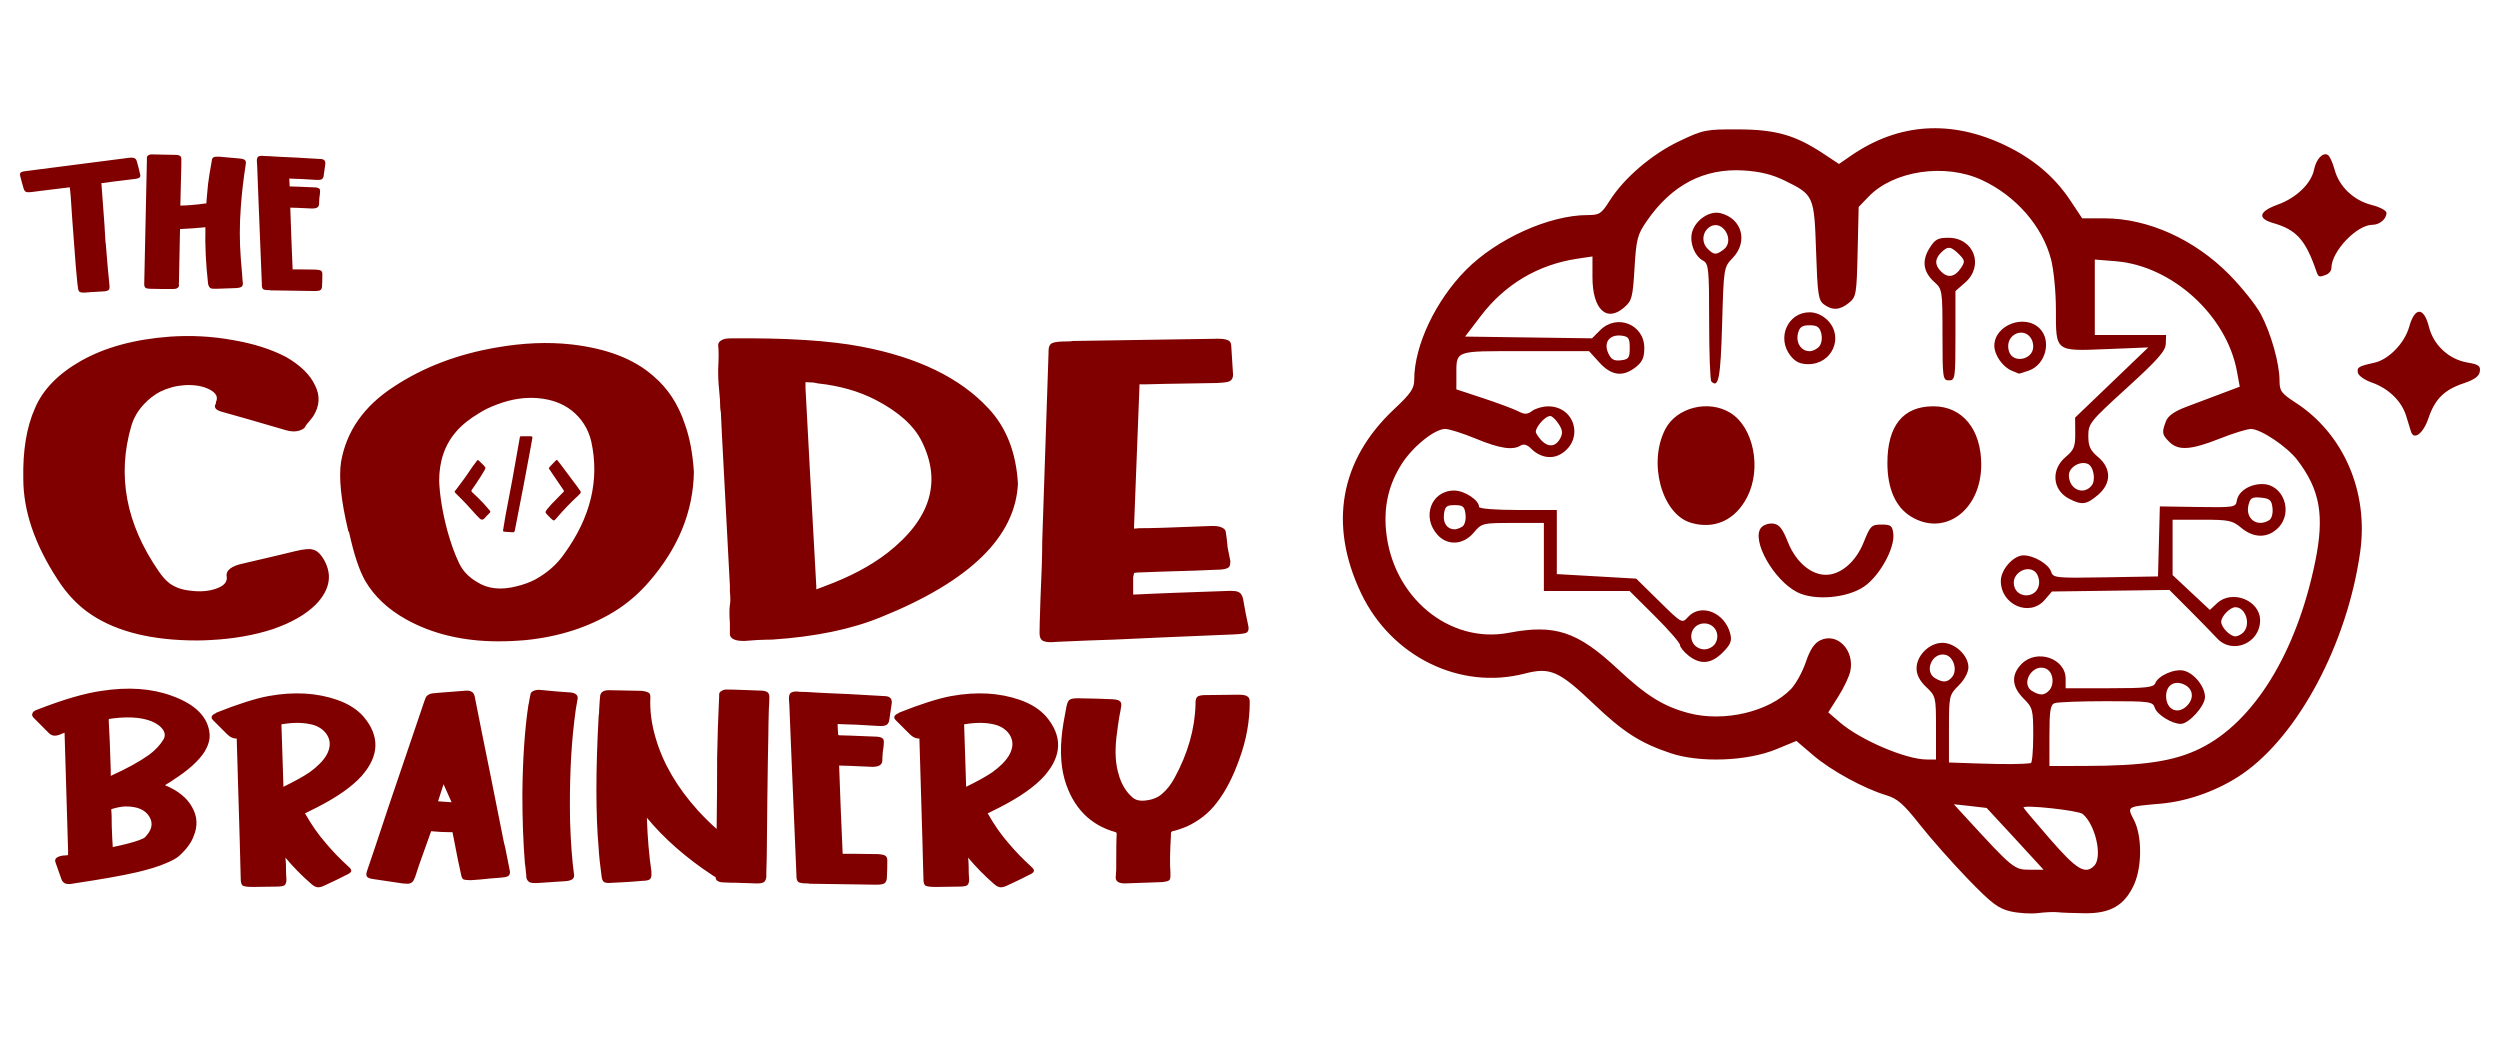 <svg xmlns:inkscape="http://www.inkscape.org/namespaces/inkscape" xmlns:sodipodi="http://sodipodi.sourceforge.net/DTD/sodipodi-0.dtd" xmlns="http://www.w3.org/2000/svg" xmlns:svg="http://www.w3.org/2000/svg" width="1920" height="800" viewBox="0 0 508 211.667" id="svg1" xml:space="preserve">  <defs id="defs1"></defs>  <g id="layer1">    <path id="path18" style="font-weight:800;font-size:19.756px;font-family:'LINE Seed Sans TH';-inkscape-font-specification:'LINE Seed Sans TH Ultra-Bold';letter-spacing:1.005px;word-spacing:0px;fill:#800000;stroke-width:0.303" d="m 99.533,103.749 q 0.208,0.268 -0.03,0.476 -0.208,0.208 -0.595,0.595 -0.357,0.386 -0.476,0.535 -0.238,0.238 -0.476,0.238 -0.238,0 -0.446,-0.208 -0.535,-0.505 -0.684,-0.684 -2.111,-2.408 -4.073,-4.311 -0.03,-0.03 -0.089,-0.089 -0.268,-0.268 -0.297,-0.327 0,-0.089 0.149,-0.297 0.119,-0.119 0.178,-0.208 0.327,-0.446 0.951,-1.278 0.624,-0.832 0.773,-1.041 0.327,-0.446 0.743,-1.07 0.446,-0.624 0.832,-1.219 0.416,-0.595 0.773,-1.041 0.268,-0.357 0.327,-0.357 0.059,0 0.416,0.327 0.595,0.595 0.832,0.832 0.297,0.327 0.297,0.446 0.03,0.119 -0.178,0.476 -0.684,1.189 -1.784,2.824 -0.416,0.624 -0.803,1.159 -0.178,0.238 0.03,0.446 0.238,0.208 0.654,0.624 0.416,0.386 0.624,0.595 0.922,0.862 2.349,2.557 z M 139.169,86.194 q 1.463,4.051 1.829,9.688 -0.183,12.066 -9.145,22.371 -3.109,3.611 -7.133,6.077 -7.682,4.668 -17.742,5.725 -2.926,0.264 -5.67,0.264 -10.791,0 -18.839,-4.492 -5.487,-3.083 -8.231,-7.751 -1.829,-3.171 -3.292,-9.864 l -0.183,-0.352 Q 68.568,98.701 69.299,93.856 70.946,84.432 80.091,78.531 q 8.962,-5.901 20.851,-7.927 8.048,-1.409 15.181,-0.617 10.791,1.233 16.644,6.429 4.39,3.699 6.402,9.776 z m -24.509,26.334 q 8.048,-11.097 5.487,-22.811 -0.915,-3.875 -4.024,-6.341 -2.744,-2.114 -6.767,-2.466 -4.024,-0.352 -8.231,1.233 -2.195,0.793 -3.841,1.85 -2.927,1.761 -4.573,3.699 -3.475,3.963 -3.475,10.041 0.183,4.492 1.646,10.04 1.097,3.963 2.378,6.606 1.097,2.378 3.658,3.875 3.292,2.114 8.048,0.881 2.195,-0.528 3.841,-1.409 3.658,-2.026 5.853,-5.196 z m -6.731,-23.882 q 0.297,0.03 0.238,0.416 -0.178,1.07 -0.386,2.14 -1.13,6.243 -3.151,16.5 -0.089,0.357 -0.178,0.416 -0.059,0.059 -0.416,0.03 -0.03,0 -0.535,-0.03 -0.832,-0.03 -0.862,-0.059 -0.178,0 -0.268,-0.03 -0.059,-0.03 -0.119,-0.059 -0.03,-0.059 -0.03,-0.149 0,-0.089 0.03,-0.238 0.297,-1.932 0.446,-2.705 1.427,-7.254 2.884,-15.727 0,-0.059 0,-0.089 0.03,-0.059 0.03,-0.119 0.03,-0.089 0.03,-0.119 0.03,-0.178 0.238,-0.178 1.724,0 2.051,0 z m 9.972,11.089 q 0,0 0.119,0.238 0,0.149 -0.089,0.268 -0.208,0.238 -0.327,0.357 -2.349,2.14 -4.608,4.786 -0.327,0.386 -0.446,0.386 -0.119,0 -0.505,-0.327 -0.327,-0.297 -0.743,-0.743 -0.446,-0.446 -0.446,-0.624 0,-0.208 0.386,-0.684 0.773,-0.951 1.992,-2.14 0.743,-0.743 1.13,-1.159 0.238,-0.208 0.238,-0.297 0,-0.089 -0.178,-0.327 -0.03,-0.059 -2.705,-3.984 -0.208,-0.297 -0.208,-0.357 0.03,-0.06 0.268,-0.357 0.743,-0.773 1.13,-1.159 0.149,-0.178 0.208,-0.149 0.089,0 0.238,0.178 0.297,0.357 0.535,0.684 0.981,1.338 3.359,4.489 0.178,0.208 0.654,0.922 z M 35.356,158.374 q -0.51,0.393 -1.734,1.112 0,0 -0.102,0.066 3.978,1.636 5.508,4.449 1.632,2.813 0.306,5.954 -0.714,1.963 -2.958,3.991 -0.816,0.72 -2.754,1.505 -2.142,0.916 -5.712,1.767 -4.488,1.047 -13.26,2.355 -0.306,0.066 -0.612,0.066 -0.51,0 -0.816,-0.131 -0.51,-0.262 -0.714,-0.785 -0.51,-1.439 -1.224,-3.468 -0.408,-1.047 1.326,-1.374 0.306,-0.065 0.816,-0.065 0.306,-0.066 0.408,-0.066 0,-0.131 0,-0.589 0,-0.196 0,-0.327 -0.306,-9.945 -0.714,-23.947 -0.51,0.196 -0.816,0.327 -0.714,0.327 -1.428,0.262 -0.612,-0.131 -1.02,-0.589 -1.224,-1.243 -3.06,-3.075 -0.408,-0.458 -0.204,-0.851 0.102,-0.393 0.714,-0.654 8.16,-3.206 13.362,-3.926 8.058,-1.243 14.178,0.981 7.344,2.617 7.752,7.852 0.102,1.636 -1.02,3.533 -1.836,2.813 -6.222,5.627 z M 22.096,146.139 q 0,0.065 0,0.393 l 0.204,4.057 q 0.102,3.599 0.204,5.889 0,0.458 0,1.178 4.794,-2.159 7.752,-4.253 1.938,-1.439 2.958,-3.141 0.714,-1.243 -0.51,-2.486 -1.53,-1.505 -4.794,-1.897 -2.244,-0.262 -5.202,0.131 -0.51,0.066 -0.612,0.131 z m 0.612,18.255 q -0.102,0.066 -0.102,0.066 0.102,0.785 0.102,3.468 0.102,2.813 0.204,4.188 3.264,-0.654 5.304,-1.374 0.918,-0.327 1.224,-0.589 2.142,-2.159 0.918,-4.188 -1.224,-2.094 -4.794,-2.094 -1.122,0 -2.856,0.523 z m 41.821,-0.393 q -1.53,0.785 -2.346,1.178 -0.102,0.065 -0.204,0.065 v 0.066 l 0.102,0.131 q 1.836,3.272 4.182,5.954 2.04,2.421 4.488,4.645 0.714,0.589 0.612,0.981 -0.102,0.393 -1.02,0.785 -2.04,1.047 -4.182,2.028 -0.918,0.458 -1.428,0.458 -0.102,0 -0.204,0 -0.612,-0.066 -1.326,-0.72 -2.856,-2.486 -5.202,-5.3 0.102,1.047 0.102,1.57 0,1.832 0.102,2.879 0,0.851 -0.408,1.178 -0.408,0.262 -1.734,0.262 -1.938,0 -4.692,0.066 -1.53,0 -2.04,-0.262 -0.408,-0.327 -0.408,-1.243 l -0.102,-3.73 q -0.102,-3.01 -0.102,-3.991 -0.306,-10.73 -0.612,-20.676 0,-0.066 0,-0.196 0,-0.066 0,-0.066 -1.02,0.066 -1.938,-0.851 l -0.918,-0.916 q -1.224,-1.243 -1.836,-1.832 -0.51,-0.458 -0.408,-0.851 0.204,-0.458 0.918,-0.72 v -0.066 q 6.732,-2.683 10.71,-3.402 7.65,-1.374 13.872,0.785 3.366,1.178 5.304,3.337 5.1,5.954 -0.306,12.105 -2.856,3.206 -8.976,6.347 z m 1.836,-10.6 q 1.224,-2.225 0.102,-4.057 -0.918,-1.439 -2.754,-2.028 -2.754,-0.785 -6.528,-0.131 0.102,3.075 0.306,9.422 l 0.102,3.271 q 3.468,-1.701 5.304,-2.944 2.448,-1.767 3.468,-3.533 z m 37.231,23.555 q 0.102,0.458 -0.102,0.785 -0.102,0.262 -0.51,0.393 -0.306,0.131 -1.122,0.196 -2.652,0.196 -4.386,0.393 l -1.836,0.131 -0.102,-0.589 0.102,0.589 q -1.122,0 -1.53,-0.196 -0.306,-0.262 -0.408,-0.916 -0.612,-2.617 -1.428,-7.001 l -0.306,-1.505 q 0,-0.066 0,-0.131 -0.102,0 -0.204,0 0,0 -0.102,0 -1.938,0 -3.978,-0.196 0,0 -0.102,0 0,0.066 0,0.066 -1.224,3.402 -2.448,6.87 l -0.816,2.486 q 0,0.066 -0.102,0.131 -0.306,1.112 -1.428,1.112 -0.408,0 -1.02,-0.066 -3.468,-0.523 -5.712,-0.851 -1.122,-0.131 -1.428,-0.458 -0.306,-0.327 -0.102,-1.047 1.53,-4.449 4.488,-13.413 l 7.242,-21.33 q 0.204,-0.523 0.306,-0.785 0.204,-0.262 0.51,-0.458 0.306,-0.196 0.714,-0.262 0.51,-0.065 1.326,-0.131 2.754,-0.196 5.1,-0.393 1.122,-0.131 1.53,0.131 0.51,0.196 0.714,0.981 0.51,2.552 1.428,7.197 1.53,7.459 4.488,22.377 l 0.306,1.243 q 0.612,3.141 0.918,4.646 z m -14.586,-14.133 2.754,0.196 -1.632,-3.664 z m 26.929,-22.115 q 0.714,0.066 1.122,0.393 0.408,0.327 0.306,0.916 -0.408,2.028 -0.714,4.842 -1.02,8.702 -0.816,20.022 0.204,6.412 0.816,10.927 0.102,1.112 -1.734,1.243 -3.162,0.196 -5.916,0.393 -0.204,0 -0.306,0 -0.714,0 -1.122,-0.196 -0.51,-0.327 -0.612,-0.916 0,-0.458 -0.102,-1.178 -0.102,-1.178 -0.204,-1.767 -0.51,-6.347 -0.51,-14.067 0.102,-10.6 1.224,-18.059 0.102,-0.327 0.204,-1.047 0.102,-0.654 0.204,-0.981 0,-0.523 0.51,-0.785 0.612,-0.327 1.428,-0.262 3.264,0.327 6.222,0.523 z m 34.681,-0.523 q 2.346,0.066 3.57,0.131 1.326,0 1.734,0.327 0.408,0.262 0.408,1.047 0,0.916 -0.102,2.421 -0.102,3.533 -0.102,5.234 -0.102,4.515 -0.204,12.955 -0.102,7.132 -0.102,10.142 0,1.57 -0.102,4.711 v 1.047 q -0.102,0.785 -0.51,1.047 -0.408,0.262 -1.224,0.262 -0.102,0 -0.408,0 -1.326,-0.066 -3.978,-0.131 -1.326,0 -2.346,-0.065 -1.836,0 -1.836,-1.047 0,-0.066 -0.306,-0.196 -0.204,-0.131 -0.306,-0.196 -8.058,-5.3 -13.362,-11.712 0.204,6.02 0.918,10.861 v 0.262 q 0.102,1.047 -0.306,1.374 -0.408,0.327 -1.53,0.327 -0.51,0.065 -0.714,0.065 -1.326,0.131 -3.978,0.262 l -1.428,0.066 q -1.122,0.131 -1.632,-0.131 -0.408,-0.262 -0.51,-1.047 -0.51,-3.729 -0.612,-5.823 -0.918,-10.338 0,-26.892 0.102,-0.458 0.102,-1.309 0.102,-1.897 0.204,-2.813 0.204,-1.178 1.938,-1.112 1.224,0 3.468,0.066 2.142,0.066 3.06,0.066 0.714,0.065 1.122,0.262 0.408,0.131 0.51,0.393 0.102,0.196 0.102,0.654 -0.204,4.057 1.122,8.44 2.244,7.59 8.568,14.591 1.734,1.897 3.774,3.729 0.102,-7.524 0.102,-14.722 0.102,-5.758 0.408,-12.235 v -0.131 q 0,-0.196 0,-0.262 0,-0.458 0.51,-0.72 0.51,-0.327 1.224,-0.262 0.306,0 0.816,0 z m 28.764,1.243 q 1.122,0 1.428,0.327 0.408,0.262 0.408,0.981 -0.204,1.505 -0.51,3.533 -0.102,0.785 -0.612,1.047 -0.408,0.262 -1.632,0.196 -1.53,-0.066 -4.59,-0.262 l -2.142,-0.066 q -1.02,-0.065 -1.53,-0.065 0,0.72 0.102,1.963 v 0.262 q 0.102,0 0.204,0.066 l 2.244,0.065 q 3.366,0.131 4.896,0.196 1.224,0 1.632,0.327 0.408,0.262 0.306,1.047 0,0.589 -0.204,1.701 -0.102,1.374 -0.102,1.963 -0.102,0.589 -0.612,0.851 -0.51,0.262 -1.428,0.262 -1.53,-0.065 -4.488,-0.196 -1.632,-0.066 -2.244,-0.066 v 0 q 0.306,8.898 0.714,17.797 0,0 0,0.131 0.102,0 0.306,0 h 1.734 q 3.366,0.066 5.1,0.066 1.122,0.066 1.53,0.327 0.408,0.262 0.408,0.981 0,1.832 -0.102,3.664 -0.102,0.72 -0.51,0.981 -0.408,0.262 -1.632,0.262 -4.896,-0.066 -13.566,-0.196 -0.102,-0.066 -0.51,-0.066 -1.326,0 -1.734,-0.262 -0.408,-0.327 -0.408,-1.178 v -0.196 q -0.918,-21.461 -1.02,-24.144 -0.102,-2.486 -0.306,-7.524 -0.102,-3.141 -0.204,-4.253 0,-0.916 0.408,-1.178 0.408,-0.262 1.122,-0.262 0.204,0 0.714,0.066 1.122,0 2.958,0.131 1.632,0.066 2.448,0.131 l 4.488,0.196 q 4.59,0.262 6.936,0.393 z m 23.868,22.573 q -1.53,0.785 -2.346,1.178 -0.102,0.065 -0.204,0.065 v 0.066 l 0.102,0.131 q 1.836,3.272 4.182,5.954 2.04,2.421 4.488,4.645 0.714,0.589 0.612,0.981 -0.102,0.393 -1.02,0.785 -2.04,1.047 -4.182,2.028 -0.918,0.458 -1.428,0.458 -0.102,0 -0.204,0 -0.612,-0.066 -1.326,-0.72 -2.856,-2.486 -5.202,-5.3 0.102,1.047 0.102,1.57 0,1.832 0.102,2.879 0,0.851 -0.408,1.178 -0.408,0.262 -1.734,0.262 -1.938,0 -4.692,0.066 -1.53,0 -2.04,-0.262 -0.408,-0.327 -0.408,-1.243 l -0.102,-3.73 q -0.102,-3.01 -0.102,-3.991 -0.306,-10.73 -0.612,-20.676 0,-0.066 0,-0.196 0,-0.066 0,-0.066 -1.02,0.066 -1.938,-0.851 l -0.918,-0.916 q -1.224,-1.243 -1.836,-1.832 -0.51,-0.458 -0.408,-0.851 0.204,-0.458 0.918,-0.72 v -0.066 q 6.732,-2.683 10.71,-3.402 7.65,-1.374 13.872,0.785 3.366,1.178 5.304,3.337 5.1,5.954 -0.306,12.105 -2.856,3.206 -8.976,6.347 z m 1.836,-10.6 q 1.224,-2.225 0.102,-4.057 -0.918,-1.439 -2.754,-2.028 -2.754,-0.785 -6.528,-0.131 0.102,3.075 0.306,9.422 l 0.102,3.271 q 3.468,-1.701 5.304,-2.944 2.448,-1.767 3.468,-3.533 z m 46.615,-12.235 q 1.326,0 1.734,0.327 0.51,0.262 0.51,1.112 0,5.823 -2.04,11.45 -1.938,5.562 -4.692,9.095 -2.346,3.075 -6.018,4.776 -1.734,0.72 -2.958,0.981 -0.306,0.131 -0.306,0.393 v 0.458 q -0.306,5.038 -0.102,7.524 0,0.458 0,0.654 0,0.458 -0.102,0.72 -0.102,0.262 -0.51,0.393 -0.408,0.131 -1.122,0.196 -1.326,0.066 -3.774,0.131 -2.448,0.066 -3.672,0.131 -0.102,0 -0.102,0 -0.816,0 -1.326,-0.262 -0.51,-0.327 -0.51,-0.916 0,-0.393 0.102,-1.57 0,-6.216 0.102,-7.328 0,-0.327 -0.408,-0.393 -3.672,-1.047 -6.222,-3.599 -2.754,-2.813 -3.978,-7.132 -1.326,-4.776 -0.204,-11.45 0.204,-1.112 0.612,-3.337 l 0.102,-0.393 q 0.204,-0.785 0.612,-0.981 0.408,-0.262 1.632,-0.262 3.978,0.066 6.936,0.196 1.224,0.066 1.53,0.393 0.408,0.262 0.306,0.981 -0.102,0.785 -0.408,2.29 -0.306,1.897 -0.408,2.879 -0.714,4.711 0.102,8.048 0.612,2.552 1.938,4.253 0.306,0.393 0.918,0.981 1.02,1.047 3.06,0.72 1.938,-0.262 3.162,-1.374 1.428,-1.243 2.448,-3.141 4.08,-7.459 4.284,-14.983 v -0.327 q 0,-0.916 0.408,-1.243 0.408,-0.327 1.836,-0.327 0.204,0 0.306,0 0.306,0 0.408,0 1.836,0 5.508,-0.065 z M 65.458,113.145 q 3.292,4.932 -1.28,9.688 -3.109,3.083 -8.779,5.02 -5.67,1.85 -12.62,2.202 -1.463,0.088 -2.744,0.088 -13.535,0 -21.4,-5.196 -4.024,-2.642 -6.95,-7.222 -6.95,-10.657 -6.95,-20.433 -0.183,-8.631 2.378,-14.356 2.378,-5.637 9.328,-9.6 7.316,-4.14 18.108,-4.932 6.585,-0.44 12.803,0.705 6.219,1.057 10.791,3.435 4.39,2.554 5.853,5.725 1.646,3.171 -0.366,6.341 -0.366,0.528 -1.28,1.585 -0.366,0.44 -0.366,0.617 -0.549,0.616 -1.646,0.793 -0.915,0.176 -2.195,-0.176 -8.414,-2.466 -13.169,-3.787 -1.829,-0.528 -1.097,-1.673 0,-0.176 0,-0.264 0.732,-1.497 -1.28,-2.554 -2.012,-1.057 -5.121,-0.881 -2.561,0.176 -4.938,1.321 -1.829,0.969 -3.292,2.554 -1.829,1.938 -2.561,4.404 -4.39,15.061 5.487,29.417 1.097,1.673 2.378,2.642 1.646,1.145 4.024,1.409 3.292,0.44 5.67,-0.528 2.012,-0.793 1.829,-2.29 -0.366,-1.938 3.475,-2.73 2.378,-0.528 7.133,-1.673 2.195,-0.528 3.292,-0.793 2.561,-0.617 3.475,-0.352 1.097,0.176 2.012,1.497 z M 200.808,82.935 q 5.487,5.813 6.036,15.325 -0.732,16.206 -27.802,27.127 -8.962,3.699 -22.132,4.58 -1.097,0 -3.109,0.088 -1.463,0.088 -2.378,0.176 -0.183,0 -0.549,0 -1.097,0 -1.829,-0.352 -0.732,-0.352 -0.732,-1.057 0,-0.793 0,-2.202 -0.183,-2.466 0,-3.699 0.183,-0.881 0,-2.73 0,-0.705 0,-1.145 -0.549,-10.393 -1.646,-31.266 l -0.183,-3.963 q -0.183,-0.881 -0.183,-2.554 -0.366,-3.611 -0.366,-5.373 v -0.969 q 0.183,-3.171 0,-4.756 0,-0.705 0.732,-1.057 0.549,-0.352 1.829,-0.352 16.827,-0.176 26.521,1.673 17.193,3.259 25.79,12.507 z m -20.485,29.417 q 13.169,-10.305 6.95,-22.723 -2.378,-4.756 -9.328,-8.367 -5.121,-2.642 -11.706,-3.347 l -0.915,-0.176 q -1.28,-0.088 -1.646,-0.088 0,0.176 0,0.793 v 0.44 q 0.732,14.092 2.195,40.25 0,0.088 0,0.264 0,0.264 0,0.352 0.549,-0.176 1.463,-0.528 l 0.183,-0.088 q 7.682,-2.818 12.803,-6.782 z m 73.345,14.885 q 0.183,0.969 -0.366,1.321 -0.549,0.264 -2.561,0.352 -4.756,0.176 -14.632,0.617 -6.402,0.264 -9.694,0.44 -1.829,0.088 -5.121,0.176 -4.207,0.176 -6.219,0.264 -1.097,0.088 -1.463,0.088 -1.097,0 -1.646,-0.264 -0.732,-0.352 -0.732,-1.585 0,-1.409 0.183,-6.782 0.366,-7.839 0.366,-11.978 0.183,-4.58 1.28,-38.224 v -0.352 q 0,-1.233 0.732,-1.585 0.732,-0.352 3.109,-0.352 0.732,0 1.097,-0.088 17.925,-0.264 28.533,-0.44 2.195,-0.088 2.926,0.264 0.732,0.264 0.732,1.233 0.183,2.906 0.366,5.813 0,0.969 -0.732,1.321 -0.549,0.264 -2.561,0.352 -3.475,0.088 -10.609,0.176 l -3.658,0.088 q -1.097,0 -1.463,0 0,0.176 0,0.528 -0.549,14.708 -1.097,28.272 0,0.352 0,0.528 0.366,0 1.097,-0.088 1.829,0 4.756,-0.088 6.402,-0.264 9.511,-0.352 1.646,-0.088 2.378,0.264 0.915,0.352 0.915,1.057 0.183,1.057 0.366,3.083 0.366,1.85 0.549,2.73 0,0.705 -0.183,1.057 -0.183,0.352 -0.914,0.528 -0.732,0.176 -2.195,0.176 -3.292,0.176 -10.243,0.352 l -4.756,0.176 q -0.732,0 -1.097,0.088 -0.183,0 -0.183,0 0,0.088 0,0.088 l -0.183,0.793 q 0,2.29 0,3.347 0,0.176 0,0.176 h 0.366 q 1.28,-0.088 3.841,-0.176 l 4.39,-0.176 q 6.585,-0.264 9.877,-0.352 1.463,-0.088 2.195,0 0.732,0.088 1.097,0.44 0.366,0.352 0.549,1.057 0.549,3.171 1.097,5.637 z M 28.428,35.228 q 0.204,0.595 -0.068,0.824 -0.204,0.229 -1.019,0.321 -1.222,0.137 -4.142,0.504 l -2.309,0.321 q -0.204,0.046 -0.339,0.046 0,0.046 0.068,0.183 0.204,2.565 0.611,8.291 0.136,1.878 0.204,3.481 l 0.068,0.412 q 0.407,5.267 0.747,8.428 0.068,0.687 -0.204,0.916 -0.272,0.229 -1.29,0.275 -0.815,0.046 -2.444,0.137 l -1.086,0.092 q -0.272,0 -0.34,0 -0.407,0 -0.679,-0.137 -0.272,-0.183 -0.34,-0.687 l -0.136,-0.962 q -0.204,-2.428 -0.34,-3.664 -0.204,-3.023 -0.679,-8.978 -0.272,-3.802 -0.34,-5.038 -0.068,-0.458 -0.136,-1.466 l -0.068,-0.412 q 0,-0.046 0,-0.092 0,0 -0.068,0.046 -1.29,0.137 -3.735,0.458 l -2.241,0.275 q -1.222,0.137 -1.765,0.229 -0.747,0.091 -1.086,-0.046 -0.34,-0.183 -0.475,-0.687 -0.34,-1.099 -0.679,-2.473 -0.136,-0.504 0.068,-0.733 0.204,-0.229 1.019,-0.321 4.617,-0.595 7.469,-0.962 5.5,-0.687 13.513,-1.741 0.815,-0.091 1.154,0.092 0.34,0.137 0.475,0.687 0.272,0.916 0.611,2.382 z M 49.953,33.259 q -0.747,4.764 -1.019,8.84 -0.407,5.267 0,10.489 0.068,1.053 0.272,3.252 0.068,1.191 0.136,1.603 0.068,0.595 -0.272,0.824 -0.272,0.229 -1.154,0.275 -1.969,0.092 -3.938,0.137 -0.883,0.046 -1.222,-0.137 -0.339,-0.229 -0.475,-0.87 -0.679,-6.046 -0.543,-11.268 v -0.091 q 0,-0.092 0,-0.137 -2.173,0.229 -5.025,0.366 -0.136,0 -0.136,0 0,0.092 0,0.183 L 36.373,56.802 q 0,0.092 0,0.366 -0.068,0.55 0,0.779 0,0.366 -0.339,0.595 -0.272,0.183 -0.815,0.183 -0.068,0 -0.068,0 -0.815,0 -2.241,0 -1.562,-0.046 -2.377,-0.046 -0.679,0 -0.951,-0.183 -0.272,-0.229 -0.272,-0.687 0,-0.046 0,-0.137 v -0.092 l 0.543,-25.192 q 0,-0.137 0,-0.183 -0.068,-0.412 0.272,-0.641 0.34,-0.229 0.951,-0.183 2.105,0.046 4.617,0.092 1.154,0 1.154,0.779 0,0.229 0,0.687 0,0.366 0,0.55 l -0.204,8.291 q 2.377,-0.046 5.296,-0.458 0,-0.046 0,-0.046 l 0.068,-1.008 q 0.204,-1.878 0.272,-2.886 0.204,-1.695 0.747,-4.672 0.068,-0.595 0.339,-0.733 0.34,-0.183 1.154,-0.137 l 0.543,0.046 q 2.444,0.229 3.599,0.321 0.883,0.092 1.086,0.321 0.272,0.183 0.204,0.733 z m 14.939,-0.962 q 0.747,0 0.951,0.229 0.272,0.183 0.272,0.687 -0.136,1.054 -0.34,2.473 -0.068,0.55 -0.407,0.733 -0.272,0.183 -1.086,0.137 -1.019,-0.046 -3.056,-0.183 l -1.426,-0.046 q -0.679,-0.046 -1.019,-0.046 0,0.504 0.068,1.374 v 0.183 q 0.068,0 0.136,0.046 l 1.494,0.046 q 2.241,0.092 3.259,0.137 0.815,0 1.086,0.229 0.272,0.183 0.204,0.733 0,0.412 -0.136,1.191 -0.068,0.962 -0.068,1.374 -0.068,0.412 -0.407,0.595 -0.34,0.183 -0.951,0.183 -1.019,-0.046 -2.988,-0.137 -1.086,-0.046 -1.494,-0.046 v 0 q 0.204,6.229 0.475,12.459 0,0 0,0.091 0.068,0 0.204,0 h 1.154 q 2.241,0.046 3.395,0.046 0.747,0.046 1.019,0.229 0.272,0.183 0.272,0.687 0,1.283 -0.068,2.565 -0.068,0.504 -0.34,0.687 -0.272,0.183 -1.086,0.183 -3.259,-0.046 -9.031,-0.137 -0.068,-0.046 -0.34,-0.046 -0.883,0 -1.154,-0.183 -0.272,-0.229 -0.272,-0.824 v -0.137 q -0.611,-15.024 -0.679,-16.902 -0.068,-1.741 -0.204,-5.267 -0.068,-2.199 -0.136,-2.977 0,-0.641 0.272,-0.824 0.272,-0.183 0.747,-0.183 0.136,0 0.475,0.046 0.747,0 1.969,0.091 1.086,0.046 1.63,0.092 l 2.988,0.137 q 3.056,0.183 4.617,0.275 z M 408.542,185.19 c -2.496,-0.573 -3.869,-1.618 -8.711,-6.629 -3.161,-3.272 -7.554,-8.242 -9.762,-11.045 -3.265,-4.145 -4.528,-5.25 -6.764,-5.92 -4.531,-1.357 -11.206,-5.004 -14.849,-8.114 l -3.424,-2.923 -4.092,1.686 c -5.938,2.446 -15.561,2.799 -21.518,0.788 -6.178,-2.086 -9.559,-4.259 -15.642,-10.053 -6.992,-6.66 -8.791,-7.447 -13.961,-6.107 -13.168,3.412 -27.143,-3.467 -33.267,-16.375 -6.615,-13.944 -4.265,-27.032 6.705,-37.326 3.449,-3.236 4.116,-4.217 4.116,-6.051 0,-6.87 4.324,-16.028 10.519,-22.277 6.265,-6.32 16.94,-11.138 24.686,-11.141 2.423,-9.84e-4 2.822,-0.257 4.471,-2.868 2.939,-4.652 8.559,-9.472 14.148,-12.134 4.908,-2.337 5.392,-2.435 12.029,-2.411 7.657,0.027 11.591,1.157 17.376,4.989 l 3.079,2.039 2.449,-1.689 c 9.657,-6.661 20.393,-7.362 31.425,-2.052 5.664,2.726 9.967,6.381 13.137,11.155 l 2.409,3.63 h 4.455 c 8.895,0 18.348,4.254 25.449,11.451 2.542,2.576 5.421,6.187 6.399,8.026 2.058,3.868 3.797,10.041 3.797,13.478 0,2.135 0.341,2.606 3.259,4.497 9.737,6.309 14.837,18.055 13.139,30.259 -2.593,18.633 -12.574,37.42 -24.044,45.26 -4.735,3.236 -10.876,5.469 -16.39,5.959 -7.172,0.638 -6.979,0.52 -5.529,3.365 1.648,3.233 1.645,9.465 -0.004,13.101 -1.905,4.195 -4.77,5.871 -9.94,5.816 -2.354,-0.025 -4.873,-0.119 -5.598,-0.209 -0.724,-0.089 -2.502,-0.014 -3.951,0.172 -1.449,0.184 -3.968,0.029 -5.598,-0.345 z m 0.971,-14.718 c -3.158,-3.441 -5.78,-6.275 -5.826,-6.297 -0.046,-0.021 -1.565,-0.2 -3.376,-0.395 l -3.293,-0.353 2.627,2.864 c 9.306,10.145 9.662,10.437 12.727,10.437 h 2.883 z m 16.019,5.466 c 1.752,-1.752 0.29,-8.358 -2.332,-10.539 -0.865,-0.72 -12.027,-1.93 -12.024,-1.304 4.4e-4,0.115 2.435,3.004 5.409,6.421 5.399,6.202 7.123,7.247 8.947,5.423 z m -12.874,-20.868 c 0.272,-0.04 0.494,-2.57 0.494,-5.621 0,-5.285 -0.093,-5.64 -1.976,-7.522 -2.427,-2.427 -2.551,-4.854 -0.359,-7.046 3.086,-3.086 8.92,-1.097 8.92,3.041 v 1.928 h 8.911 c 7.409,0 8.976,-0.171 9.299,-1.012 0.598,-1.559 3.946,-3.023 5.831,-2.55 2.1,0.527 4.276,3.248 4.276,5.348 0,1.818 -3.282,5.458 -4.921,5.458 -1.806,0 -4.84,-1.887 -5.284,-3.285 -0.395,-1.246 -0.982,-1.324 -9.871,-1.324 -5.198,0 -9.919,0.18 -10.492,0.4 -0.848,0.325 -1.042,1.552 -1.042,6.585 v 6.186 l 7.079,-0.014 c 12.2,-0.019 18.272,-0.941 23.617,-3.583 10.879,-5.377 19.548,-19.484 23.314,-37.937 1.912,-9.367 0.993,-14.576 -3.642,-20.653 -2.067,-2.71 -7.435,-6.303 -9.416,-6.303 -0.774,0 -3.645,0.889 -6.38,1.976 -5.818,2.311 -8.389,2.477 -10.207,0.659 -1.494,-1.494 -1.562,-1.903 -0.698,-4.175 0.437,-1.15 1.693,-2.032 4.28,-3.006 2.014,-0.759 5.252,-1.979 7.196,-2.711 l 3.534,-1.332 -0.572,-3.114 C 452.457,64.079 441.36,54 429.909,53.081 l -4.245,-0.341 v 7.663 7.663 h 7.244 7.244 l -0.065,1.811 c -0.051,1.439 -1.673,3.274 -7.902,8.941 -7.508,6.831 -7.838,7.241 -7.838,9.756 0,2.109 0.389,2.953 1.976,4.288 2.754,2.317 2.734,5.4 -0.051,7.743 -2.331,1.961 -3.246,2.077 -5.829,0.741 -3.398,-1.757 -3.745,-5.927 -0.706,-8.484 1.701,-1.431 1.972,-2.103 1.951,-4.833 l -0.025,-3.171 7.433,-7.131 7.433,-7.131 -8.39,0.34 c -10.603,0.43 -10.378,0.605 -10.378,-8.048 0,-3.581 -0.438,-8.08 -0.994,-10.215 -1.747,-6.709 -7.166,-12.91 -14.074,-16.106 -7.456,-3.449 -17.898,-1.91 -22.995,3.389 l -2.016,2.096 -0.211,9.115 c -0.2,8.66 -0.288,9.177 -1.765,10.372 -1.851,1.497 -3.334,1.592 -5.07,0.324 -1.138,-0.831 -1.314,-2.013 -1.608,-10.8 -0.377,-11.306 -0.449,-11.466 -6.411,-14.384 -2.512,-1.229 -4.967,-1.832 -8.292,-2.038 -8.092,-0.5 -14.645,2.93 -19.736,10.33 -1.863,2.708 -2.098,3.616 -2.453,9.513 -0.362,5.996 -0.533,6.639 -2.138,8.019 -3.565,3.066 -6.408,0.322 -6.408,-6.184 v -4.209 l -3.102,0.465 c -7.931,1.189 -14.677,5.187 -19.549,11.584 l -3.224,4.234 12.894,0.178 12.894,0.178 1.66,-1.66 c 3.4,-3.4 8.964,-1.16 8.964,3.608 0,1.958 -0.397,2.851 -1.735,3.903 -2.609,2.053 -4.941,1.756 -7.394,-0.94 l -2.097,-2.304 h -13.078 c -14.729,0 -13.86,-0.336 -13.881,5.362 l -0.008,2.399 5.433,1.794 c 2.988,0.987 6.179,2.176 7.091,2.643 1.374,0.703 1.876,0.69 2.925,-0.078 0.696,-0.509 2.173,-0.916 3.281,-0.905 5.363,0.056 7.218,6.611 2.707,9.566 -1.932,1.266 -4.377,0.887 -6.229,-0.965 -0.802,-0.802 -1.532,-1.026 -2.123,-0.652 -1.618,1.025 -4.26,0.625 -9.133,-1.385 -2.635,-1.087 -5.433,-1.976 -6.217,-1.976 -2.133,0 -6.571,3.567 -8.824,7.092 -2.635,4.123 -3.67,8.508 -3.198,13.558 1.259,13.479 12.813,23.092 24.968,20.773 9.369,-1.788 13.942,-0.266 22.104,7.356 5.86,5.473 9.331,7.626 14.465,8.974 7.161,1.88 16.329,-0.29 20.759,-4.914 0.982,-1.025 2.331,-3.48 2.999,-5.455 0.851,-2.521 1.721,-3.84 2.916,-4.425 3.461,-1.695 7.058,2.021 6.115,6.317 -0.235,1.071 -1.336,3.38 -2.447,5.131 l -2.019,3.183 2.353,2.034 c 4.135,3.574 13.435,7.547 17.668,7.547 h 1.871 v -6.423 c 0,-6.283 -0.043,-6.463 -1.976,-8.288 -1.33,-1.256 -1.976,-2.501 -1.976,-3.814 0,-2.619 2.606,-5.183 5.268,-5.183 2.539,0 5.268,2.57 5.268,4.96 0,1.041 -0.785,2.512 -1.976,3.703 -1.941,1.941 -1.976,2.094 -1.976,8.815 v 6.839 l 6.091,0.206 c 5.367,0.182 8.949,0.153 10.537,-0.083 z m -69.551,-21.853 c -0.954,-0.751 -1.735,-1.721 -1.735,-2.156 0,-0.435 -2.303,-3.08 -5.118,-5.879 l -5.118,-5.088 h -8.711 -8.711 v -6.915 -6.915 h -6.299 c -6.19,0 -6.327,0.034 -7.961,1.976 -2.089,2.483 -5.256,2.697 -7.3,0.494 -3.353,-3.613 -1.354,-9.055 3.326,-9.055 2.103,0 5.063,1.94 5.063,3.318 0,0.37 3.287,0.633 7.902,0.633 h 7.902 v 6.513 6.513 l 8.067,0.462 8.067,0.462 4.65,4.574 c 4.625,4.55 4.656,4.567 5.864,3.233 2.618,-2.892 7.519,-0.946 8.602,3.416 0.36,1.451 0.064,2.176 -1.547,3.787 -2.341,2.341 -4.516,2.537 -6.944,0.627 z m 5.509,-2.586 c 0.985,-1.841 -0.246,-3.951 -2.305,-3.951 -2.059,0 -3.29,2.111 -2.305,3.951 0.408,0.762 1.379,1.317 2.305,1.317 0.926,0 1.897,-0.555 2.305,-1.317 z M 297.137,107.006 c 0.497,-0.315 0.782,-1.378 0.659,-2.459 -0.186,-1.628 -0.503,-1.904 -2.193,-1.904 -1.69,0 -2.007,0.276 -2.193,1.904 -0.206,1.8 0.678,3.015 2.193,3.015 0.362,0 1.053,-0.25 1.534,-0.555 z m 153.363,22.692 c -0.802,-0.875 -3.307,-3.443 -5.567,-5.706 l -4.108,-4.115 -11.935,0.158 -11.935,0.158 -1.468,1.707 c -3.054,3.551 -8.921,1.02 -8.921,-3.848 0,-2.315 2.56,-5.202 4.613,-5.202 2.082,0 5.118,1.79 5.598,3.302 0.408,1.286 0.861,1.333 11.077,1.16 l 10.652,-0.18 0.187,-7.114 0.187,-7.114 7.715,0.118 c 7.396,0.113 7.724,0.06 7.925,-1.277 0.282,-1.875 2.579,-3.382 5.157,-3.382 4.316,0 6.394,5.75 3.224,8.92 -2.11,2.11 -4.954,2.098 -7.483,-0.03 -1.774,-1.492 -2.518,-1.646 -7.953,-1.646 h -5.996 v 5.626 5.626 l 3.787,3.539 3.787,3.539 1.476,-1.372 c 3.045,-2.831 8.731,-0.563 8.731,3.483 0,4.671 -5.653,7.03 -8.749,3.651 z m 5.325,-1.175 c 1.61,-1.61 0.512,-5.137 -1.599,-5.137 -1.083,0 -2.879,1.849 -2.879,2.963 0,1.115 1.796,2.963 2.879,2.963 0.445,0 1.165,-0.356 1.599,-0.79 z m -41.487,-9.874 c 0.109,-0.897 -0.27,-2.02 -0.843,-2.495 -1.565,-1.299 -4.294,0.129 -4.294,2.247 0,3.276 4.742,3.505 5.137,0.249 z m 46.776,-12.96 c 0.498,-0.315 0.782,-1.378 0.659,-2.459 -0.183,-1.607 -0.547,-1.936 -2.335,-2.109 -1.804,-0.174 -2.181,0.047 -2.543,1.49 -0.703,2.799 1.79,4.618 4.22,3.078 z m -95.902,14.657 c -4.833,-2.461 -9.414,-10.638 -7.352,-13.122 0.468,-0.564 1.565,-0.936 2.438,-0.828 1.24,0.155 1.899,0.983 3.02,3.796 1.584,3.976 4.648,6.61 7.689,6.61 3.039,0 6.105,-2.634 7.694,-6.61 1.337,-3.346 1.591,-3.598 3.622,-3.598 1.909,0 2.211,0.235 2.398,1.868 0.334,2.916 -2.761,8.53 -5.903,10.707 -3.425,2.374 -10.119,2.953 -13.606,1.177 z m -21.645,-14.125 c -5.884,-1.761 -8.72,-12.166 -5.182,-19.009 2.294,-4.436 8.787,-6.062 13.234,-3.313 4.706,2.908 6.381,11.284 3.417,17.084 -2.412,4.72 -6.684,6.671 -11.47,5.238 z m 44.752,-1.25 c -3.135,-1.912 -4.801,-5.69 -4.801,-10.889 0,-7.586 3.199,-11.527 9.351,-11.522 5.885,0.004 9.717,4.679 9.717,11.851 0,9.233 -7.428,14.73 -14.268,10.56 z M 347.751,77.522 c -0.249,-0.249 -0.453,-5.727 -0.453,-12.173 0,-10.759 -0.101,-11.775 -1.227,-12.377 -1.854,-0.992 -2.917,-4.067 -2.125,-6.149 0.903,-2.374 3.579,-4.028 5.669,-3.504 4.383,1.1 5.647,5.79 2.458,9.116 -1.805,1.882 -1.812,1.926 -2.14,13.483 -0.308,10.842 -0.725,13.062 -2.181,11.605 z m 2.447,-26.776 c 2.469,-1.806 -0.156,-6.284 -2.735,-4.667 -1.555,0.975 -1.79,3.149 -0.482,4.457 1.294,1.294 1.699,1.32 3.217,0.21 z m 44.515,17.292 c 0,-8.999 -0.044,-9.291 -1.622,-10.701 -2.285,-2.044 -2.627,-4.309 -1.037,-6.883 1.12,-1.814 1.708,-2.14 3.851,-2.14 5.19,0 7.32,5.671 3.417,9.096 l -1.976,1.734 v 9.073 c 0,8.634 -0.064,9.073 -1.317,9.073 -1.255,0 -1.317,-0.439 -1.317,-9.251 z m 3.756,-13.585 c 0.855,-1.29 0.813,-1.57 -0.415,-2.799 -1.637,-1.637 -2.26,-1.694 -3.623,-0.331 -1.323,1.323 -1.312,2.545 0.033,3.89 1.35,1.35 2.788,1.076 4.006,-0.761 z m 10.308,20.866 c -1.816,-0.733 -3.528,-3.185 -3.528,-5.054 0,-4.217 6.166,-6.566 9.22,-3.512 2.46,2.46 1.219,7.349 -2.165,8.528 -1.091,0.38 -2.013,0.673 -2.05,0.65 -0.036,-0.021 -0.701,-0.298 -1.478,-0.611 z m 4.375,-4.887 c 0,-1.952 -1.528,-3.252 -3.2,-2.721 -1.519,0.482 -2.248,2.048 -1.723,3.702 0.802,2.528 4.923,1.707 4.923,-0.981 z m -49.342,1.829 c -2.836,-3.606 -0.532,-8.801 3.903,-8.801 1.283,0 2.633,0.597 3.652,1.616 3.374,3.374 0.947,8.92 -3.903,8.92 -1.686,0 -2.645,-0.456 -3.652,-1.735 z m 5.872,-1.878 c 0.466,-0.562 0.636,-1.685 0.397,-2.634 -0.327,-1.302 -0.832,-1.655 -2.366,-1.655 -1.534,0 -2.039,0.353 -2.366,1.655 -0.476,1.897 0.647,3.613 2.366,3.613 0.636,0 1.522,-0.441 1.969,-0.979 z m 74.704,73.042 c 1.534,-1.534 1.267,-3.497 -0.592,-4.344 -1.982,-0.903 -3.641,0.174 -3.641,2.365 0,2.756 2.355,3.858 4.233,1.98 z m -28.072,-3.048 c 1.19,-1.19 0.95,-3.688 -0.425,-4.424 -2.698,-1.444 -5.539,2.966 -2.901,4.503 1.533,0.893 2.374,0.873 3.326,-0.079 z M 396.681,137.553 c 1.113,-1.341 0.317,-4.054 -1.314,-4.481 -2.686,-0.702 -4.514,3.364 -2.136,4.749 1.61,0.938 2.507,0.868 3.45,-0.268 z m 28.317,-38.854 c 0.936,-1.128 0.416,-3.993 -0.81,-4.459 -1.603,-0.61 -3.792,0.731 -3.792,2.322 0,2.83 2.907,4.18 4.603,2.137 z m -107.969,-9.602 c 0.567,-1.059 0.495,-1.717 -0.321,-2.963 -0.577,-0.881 -1.339,-1.602 -1.693,-1.602 -1.147,0 -3.339,2.659 -2.87,3.481 1.618,2.838 3.699,3.299 4.884,1.084 z m 14.135,-18.395 c 0,-1.989 -0.233,-2.332 -1.703,-2.503 -2.409,-0.28 -3.658,1.383 -2.669,3.553 0.59,1.296 1.165,1.623 2.566,1.462 1.585,-0.183 1.805,-0.49 1.805,-2.513 z M 489.919,87.709 c -0.153,-0.48 -0.603,-1.934 -1.001,-3.233 -0.913,-2.978 -3.6,-5.578 -6.969,-6.744 -1.438,-0.497 -2.711,-1.394 -2.828,-1.993 -0.217,-1.109 0.148,-1.331 3.329,-2.027 2.92,-0.639 6.161,-3.968 7.089,-7.28 1.151,-4.111 2.989,-4.115 4.023,-0.007 0.935,3.715 4.056,6.605 7.818,7.241 2.268,0.383 2.691,0.689 2.523,1.824 -0.144,0.97 -1.102,1.665 -3.314,2.405 -3.933,1.316 -5.831,3.213 -7.152,7.149 -1.019,3.036 -2.938,4.49 -3.517,2.667 z M 470.664,55.063 c -2.181,-6.326 -4.016,-8.37 -8.735,-9.734 -3.298,-0.953 -2.947,-2.356 0.942,-3.764 3.755,-1.36 6.784,-4.288 7.347,-7.103 0.431,-2.154 1.798,-3.597 2.813,-2.97 0.368,0.228 0.981,1.571 1.362,2.986 0.929,3.45 3.871,6.249 7.538,7.173 1.65,0.415 3,1.136 3,1.602 0,1.241 -1.394,2.427 -2.853,2.427 -3.194,0 -8.342,5.427 -8.342,8.794 0,0.519 -0.469,1.123 -1.042,1.343 -1.483,0.569 -1.589,0.53 -2.031,-0.753 z"></path>  </g></svg>